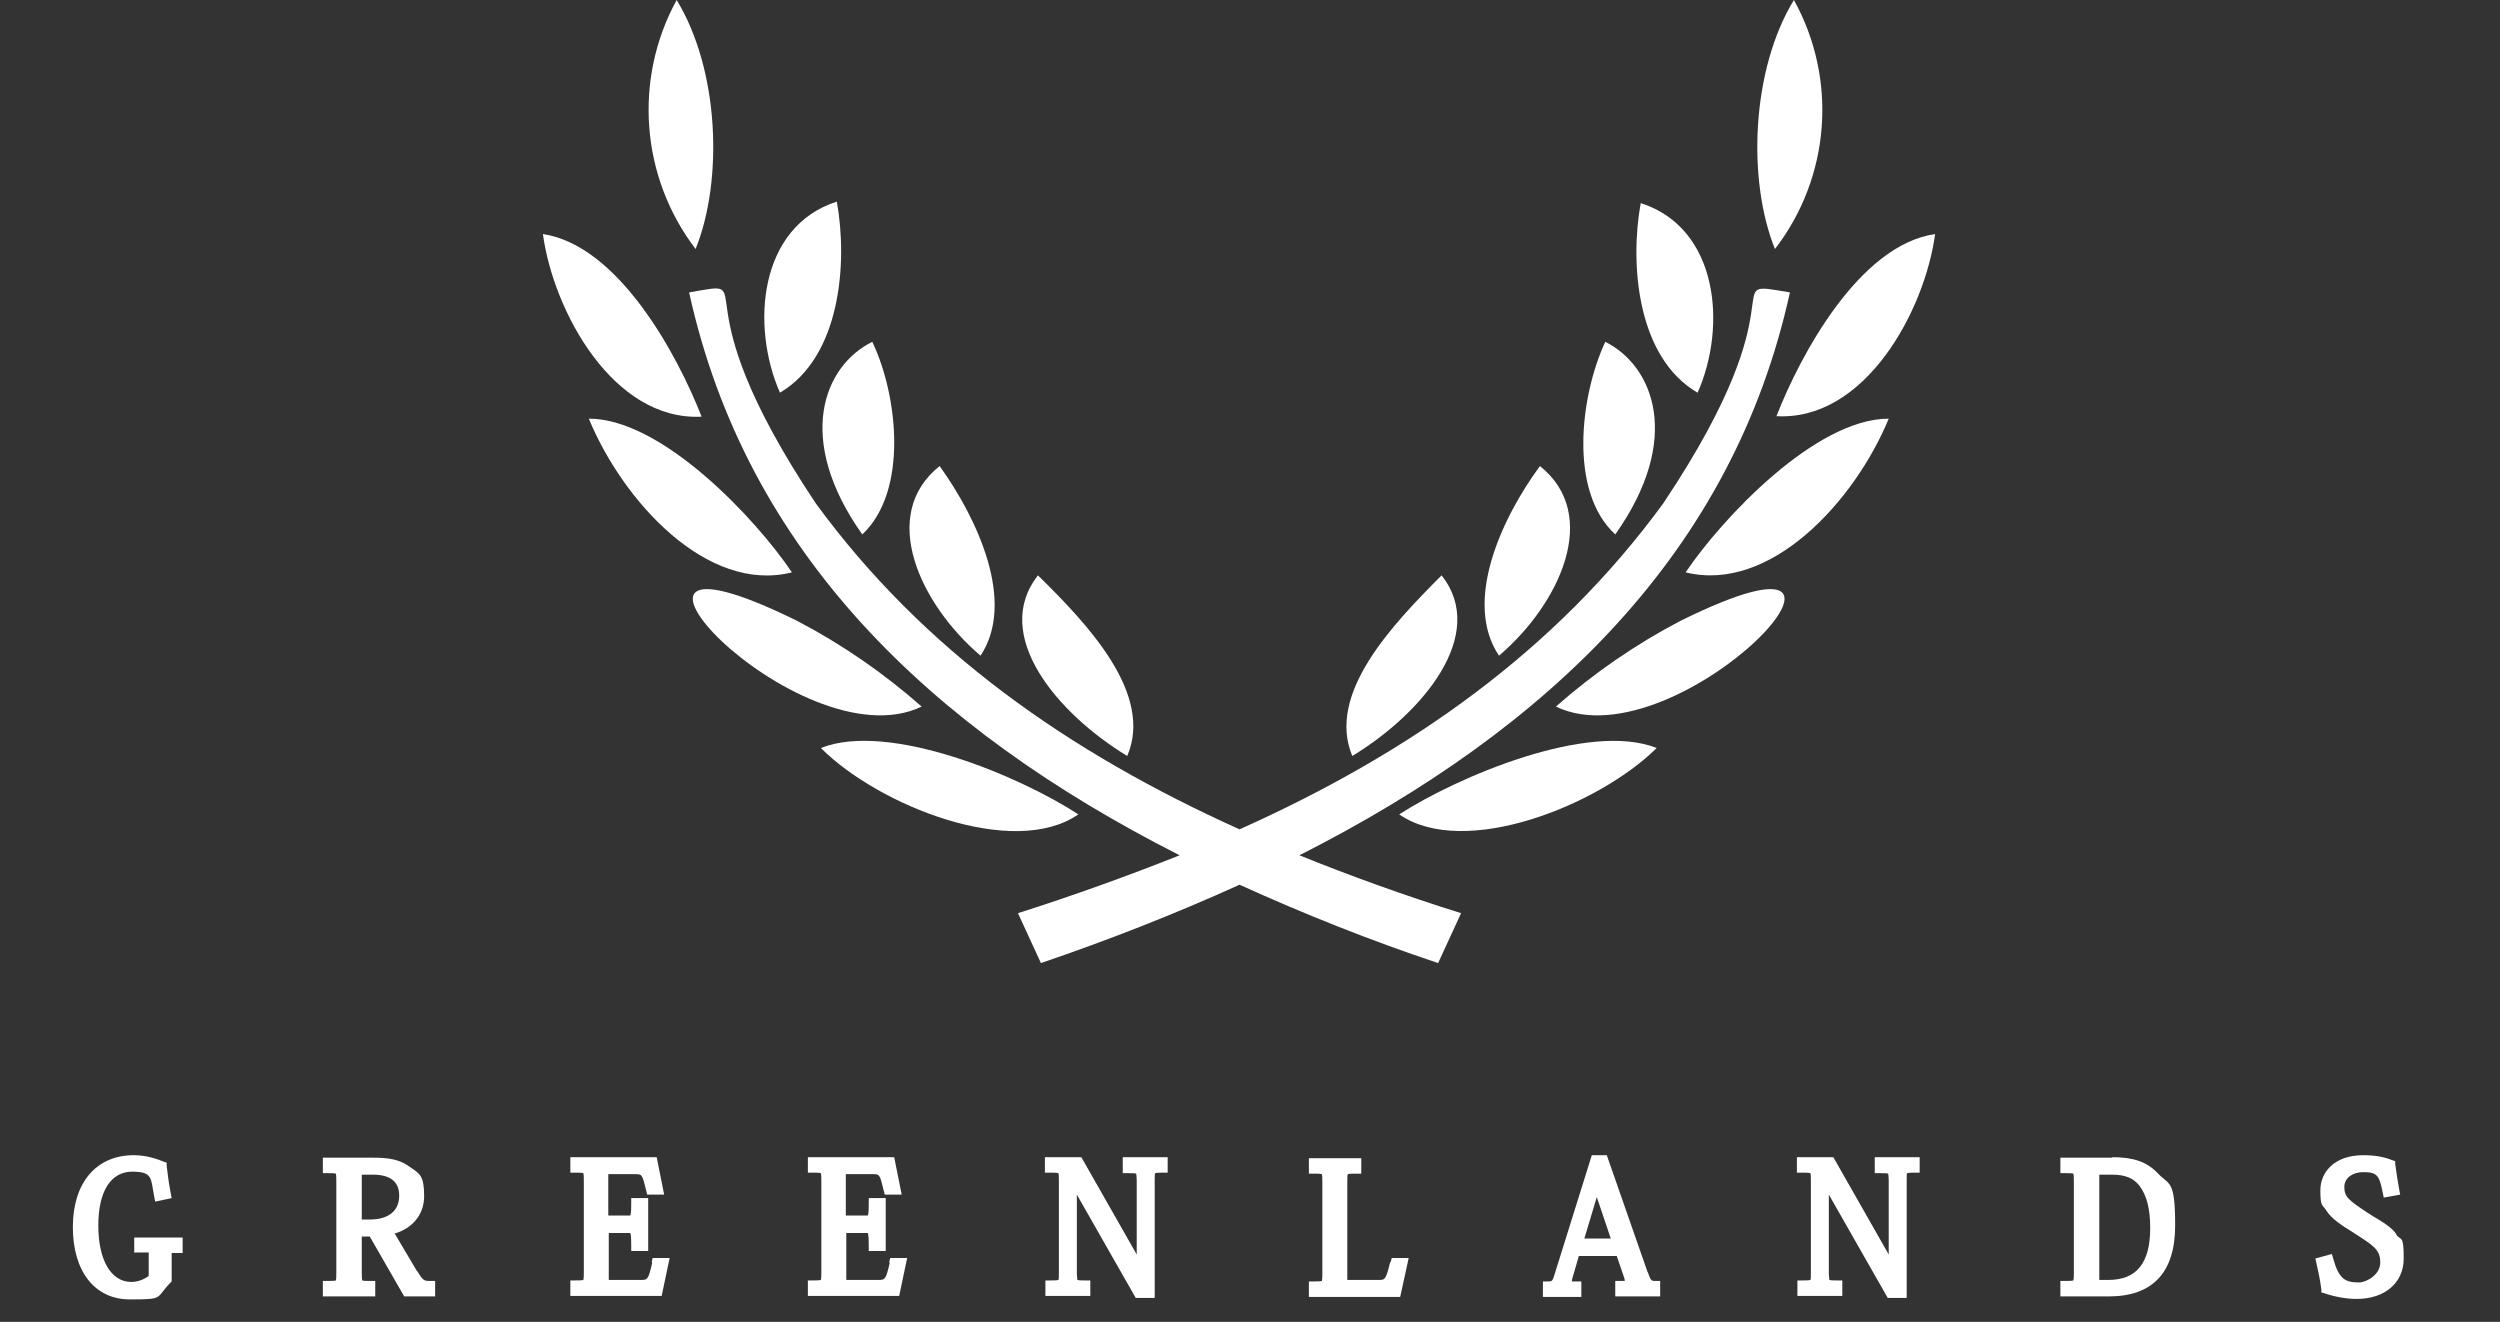 <?xml version="1.0" encoding="UTF-8"?>
<svg id="Ebene_1" xmlns="http://www.w3.org/2000/svg" version="1.1" viewBox="0 0 501 264.9">
  <rect x="0" y="0" width="501" height="264.9" fill="#333333" stroke="none"/>
  <!-- Generator: Adobe Illustrator 29.0.0, SVG Export Plug-In . SVG Version: 2.1.0 Build 186)  -->
  <defs>
    <style>
      .st0 {
        fill: #fff;
      }
    </style>
  </defs>
  <g>
    <path id="Path" class="st0" d="M358.7,58.6c-15.5-2.6,3.3-.6-25.4,42.3-21.5,29.4-50.5,49.9-84.9,65.3-34.4-15.5-63.4-35.9-84.9-65.3-28.7-43-10-45-25.4-42.3,11.4,51.9,48,87.3,98.3,112.8-10.3,4.1-21.1,8-32.4,11.6l4.6,10c13.5-4.6,26.8-9.8,39.8-15.7,13,5.9,26.3,11.2,39.8,15.7l4.6-10c-11.2-3.5-22-7.4-32.4-11.6,50.3-25.5,86.9-60.9,98.3-112.8Z"/>
    <path id="Path-2" class="st0" d="M359.5,0c-8.5,13.9-9.4,36-3.8,49.9,11.1-14.4,12.6-34,3.8-49.9Z"/>
    <path id="Path-3" class="st0" d="M387.8,46.9c-15.2,2.2-27,24.2-31.8,36.5,17.7,1,29.7-21,31.8-36.5Z"/>
    <path id="Path-4" class="st0" d="M340.2,78.7c5.9-13.3,4.2-33-11.4-38-2.2,12.1-.8,30.9,11.4,38Z"/>
    <path id="Path-5" class="st0" d="M337.8,114.7c17,4.2,33.9-14.3,40.7-30.8-14.7,0-33.5,20.1-40.7,30.8Z"/>
    <path id="Path-6" class="st0" d="M321.7,68.5c-5,10.7-7.4,30,2,38.6,13.6-19.2,7.6-33.8-2-38.6Z"/>
    <path id="Path-7" class="st0" d="M336.8,124.4c-9,4.7-17.4,10.5-25,17.2,24.8,11.9,73.8-41.3,25-17.2Z"/>
    <path id="Path-8" class="st0" d="M308.6,93.4c-7.8,10.6-15.4,27.3-8.2,38,12.1-10.3,20.5-28.2,8.2-38Z"/>
    <path id="Path-9" class="st0" d="M280.4,163.2c13,9,40-1.8,51.6-13.3-13.6-5.4-39.8,5.7-51.6,13.3Z"/>
    <path id="Path-10" class="st0" d="M288.9,115.3c-10,10-23.1,23.8-17.9,36.2,14-8.5,27.3-24.3,17.9-36.2Z"/>
    <path id="Path-11" class="st0" d="M135.6,0c-8.7,15.9-7.2,35.5,3.8,49.9,5.6-13.9,4.7-36-3.8-49.9Z"/>
    <path id="Path-12" class="st0" d="M140.6,83.5c-4.8-12.3-16.6-34.3-31.8-36.6,2.1,15.5,14.1,37.5,31.8,36.6Z"/>
    <path id="Path-13" class="st0" d="M167.7,40.4c-15.6,5-17.3,24.8-11.4,38.3,12.2-7.2,13.6-26.1,11.4-38.3Z"/>
    <path id="Path-14" class="st0" d="M158.7,114.7c-7.2-10.7-26-30.8-40.7-30.8,6.8,16.5,23.7,35.1,40.7,30.8Z"/>
    <path id="Path-15" class="st0" d="M172.8,107.1c9.3-8.7,7.1-28,2-38.6-9.7,4.8-15.6,19.4-2,38.6Z"/>
    <path id="Path-16" class="st0" d="M184.7,141.6c-7.6-6.7-16-12.5-25-17.2-48.9-24.1.2,29.1,25,17.2Z"/>
    <path id="Path-17" class="st0" d="M188.3,93.4c-12.3,9.8-3.9,27.7,8.2,38,7.1-10.7-.5-27.3-8.2-38Z"/>
    <path id="Path-18" class="st0" d="M216.1,163.2c-11.8-7.7-38-18.7-51.6-13.3,11.6,11.6,38.6,22.3,51.6,13.3Z"/>
    <path id="Path-19" class="st0" d="M225.9,151.5c5.3-12.4-7.8-26.3-17.9-36.2-9.4,12,3.9,27.7,17.9,36.2Z"/>
  </g>
  <g>
    <path class="st0" d="M27,251h1c.4,0,1.6,0,1.8,0,0,0,0,.4,0,1v3.7c-1.1.8-2.3,1.2-3.5,1.2-4,0-6.6-4.3-6.6-11.3s2.6-10.8,6.8-10.8,3.7,1.4,4.4,5l.2,1,3.3-.7-.3-1.6c-.3-1.6-.5-3.2-.7-4.9v-.6c0,0-.6-.2-.6-.2-2.6-1.1-4.7-1.3-6-1.3-7.5,0-12.2,5.5-12.2,14.4s4.4,14.5,11.4,14.5,5.1-.2,8.1-3.3l.3-.3v-5c0-.3,0-.6,0-.7.3,0,.9,0,1.2,0h1v-3.1h-9.7v3.1Z"/>
    <path class="st0" d="M83.6,254.8l-4.5-7.6c3.1-.9,5.9-3.4,5.9-7.5s-.9-4.5-2.8-5.8c-2.1-1.6-4.4-1.9-7.5-1.9h-10v3.1h1c.4,0,1.4,0,1.6.1.1.2.1,1.3.1,1.6v18.2c0,.4,0,1.4-.1,1.6-.2.1-1.2.1-1.6.1h-1v3.1h10.5v-3.1h-1c-.4,0-1.5,0-1.6-.1-.1-.2-.1-1.2-.1-1.6v-7.2h1.6l6.9,12h6.2v-3.1h-1c-1.2,0-1.4,0-2.6-2ZM72.5,236.6c0-.3,0-.9,0-1.2h2.2c3.5,0,5.3,1.4,5.3,4.2s-1.8,4.8-6,4.8h-1.5v-7.9Z"/>
    <path class="st0" d="M130.7,253.1c-.8,3.4-.9,3.4-2.4,3.4h-6.3c0-.1,0-.3,0-.6v-8.8h3.7c.5,0,.6,0,.6,0,.2.3.2,2,.2,2.6v1h3.4v-10.6h-3.4v1c0,.6,0,2.2-.2,2.5,0,0-.2,0-.7,0h-3.7v-7.6c0-.1,0-.5,0-.7,0,0,.2,0,.3,0h5c1.5,0,1.5,0,2.3,3.3l.2.8h3.4l-1.5-7.5h-17.3v3.1h1c.4,0,1.4,0,1.6.1.1.2.1,1.3.1,1.6v18.2c0,.3,0,1.4-.1,1.6-.2.1-1.3.1-1.6.1h-1v3.1h18.3l1.6-7.6h-3.4l-.2.8Z"/>
    <path class="st0" d="M178.3,253.1c-.8,3.4-.9,3.4-2.4,3.4h-6.3c0-.1,0-.3,0-.6v-8.8h3.7c.5,0,.6,0,.6,0,.2.3.2,2,.2,2.6v1h3.4v-10.6h-3.4v1c0,.6,0,2.2-.2,2.5,0,0-.2,0-.7,0h-3.7v-7.6c0-.1,0-.5,0-.7,0,0,.2,0,.3,0h5c1.5,0,1.5,0,2.3,3.3l.2.8h3.4l-1.5-7.5h-17.3v3.1h1c.4,0,1.4,0,1.6.1.1.2.1,1.3.1,1.6v18.2c0,.3,0,1.4-.1,1.6-.2.1-1.3.1-1.6.1h-1v3.1h18.3l1.6-7.6h-3.4l-.2.8Z"/>
    <path class="st0" d="M225,235.1h1c.4,0,1.5,0,1.7.1,0,.1.1.7.1,1.6v14.6l-11.1-19.5h-7.3v3.1h1c.5,0,1.5,0,1.7.1.1.2.1,1.2.1,1.6v18.2c0,.9,0,1.5-.1,1.6-.2.1-1.3.1-1.6.1h-1v3.1h9v-3.1h-1c-.3,0-1.4,0-1.6-.1,0-.1-.1-.7-.1-1.6v-15.5l11.8,20.7h3.8v-23.4c0-.9,0-1.5.1-1.6.2-.1,1.2-.1,1.5-.1h1v-3.1h-9v3.1Z"/>
    <path class="st0" d="M278.6,252.9c-.9,3.6-1,3.6-2.4,3.6h-6.1s0,0-.1,0c0-.1,0-.3,0-.7v-18.9c0-.4,0-1.5.1-1.6.2-.1,1.2-.1,1.7-.1h1v-3.1h-10.5v3.1h1c.4,0,1.4,0,1.6.1.1.2.1,1.3.1,1.6v18.1c0,.4,0,1.5-.1,1.7-.2.1-1.2.1-1.6.1h-1v3.1h18.3l1.7-7.8h-3.4l-.2.8Z"/>
    <path class="st0" d="M330.2,255l-8.2-23.5h-3l-7.5,24c-.4,1.3-.5,1.3-1.3,1.3h-1v3.1h7.7v-3.1h-1c-.5,0-.8,0-.9,0,0-.4.2-1,.3-1.3l1.1-3.8h7.6l1.4,4.1c.2.5.2.8.2.9-.1,0-.4,0-.9,0h-1v3.1h9v-3.1h-1c-.7,0-.9,0-1.5-1.8ZM317.5,248.2l2.5-8.3,2.8,8.3h-5.3Z"/>
    <path class="st0" d="M375.7,235.1h1c.4,0,1.5,0,1.7.1,0,.1.1.7.1,1.6v14.6l-11.1-19.5h-7.3v3.1h1c.5,0,1.5,0,1.7.1.1.2.1,1.2.1,1.6v18.2c0,.9,0,1.5-.1,1.6-.2.1-1.3.1-1.6.1h-1v3.1h9v-3.1h-1c-.3,0-1.4,0-1.6-.1,0-.1-.1-.7-.1-1.6v-15.5l11.8,20.7h3.8v-23.4c0-1.2,0-1.5.1-1.6.2-.1,1.2-.1,1.5-.1h1v-3.1h-9v3.1Z"/>
    <path class="st0" d="M423.3,232h-10.4v3.1h1c.4,0,1.4,0,1.6.1.1.2.1,1.3.1,1.6v18.2c0,.3,0,1.4-.1,1.6-.2.1-1.3.1-1.6.1h-1v3.1h9.7c8.8,0,13.3-4.8,13.3-14.2s-1.2-8-3.5-10.5c-2.2-2.3-4.9-3.2-9.1-3.2ZM420.7,256.5c0-.1,0-.4,0-.9v-19.7c0-.2,0-.4,0-.5,0,0,0,0,0,0h2.5c2.7,0,4.4.7,5.6,2.3,1.4,1.9,2.1,4.5,2.1,8.4,0,7-2.7,10.4-8.4,10.4h-1.7c0,0-.1,0-.2,0Z"/>
    <path class="st0" d="M480.3,247.4c-1-1.4-2.6-2.4-4.8-3.7l-1.1-.7c-3.6-2.4-4.6-3.1-4.6-5.1s1.9-3,3.7-3c2.8,0,3.3.5,4,4.1l.2,1,3.3-.6-.2-1c-.2-1.2-.6-3.5-.8-5.1v-.6c0,0-.6-.2-.6-.2-1.7-.7-3.6-1-5.8-1-5.9,0-8.6,3.5-8.6,7s.4,2.8,1.2,4.1c1,1.6,3.1,3,5.4,4.4l.3.2c3.9,2.5,5.1,3.3,5.1,5.8s-2.8,4-4.3,4c-2.7,0-4-.7-5.1-4.7l-.3-1-3.3.9.2.9c.3,1.4.7,3,1,5.3v.6c0,0,.7.2.7.2,2.1.7,4.3,1.1,6.4,1.1,5.6,0,9.4-3.2,9.4-8.1s-.5-3.4-1.6-4.9Z"/>
  </g>
</svg>